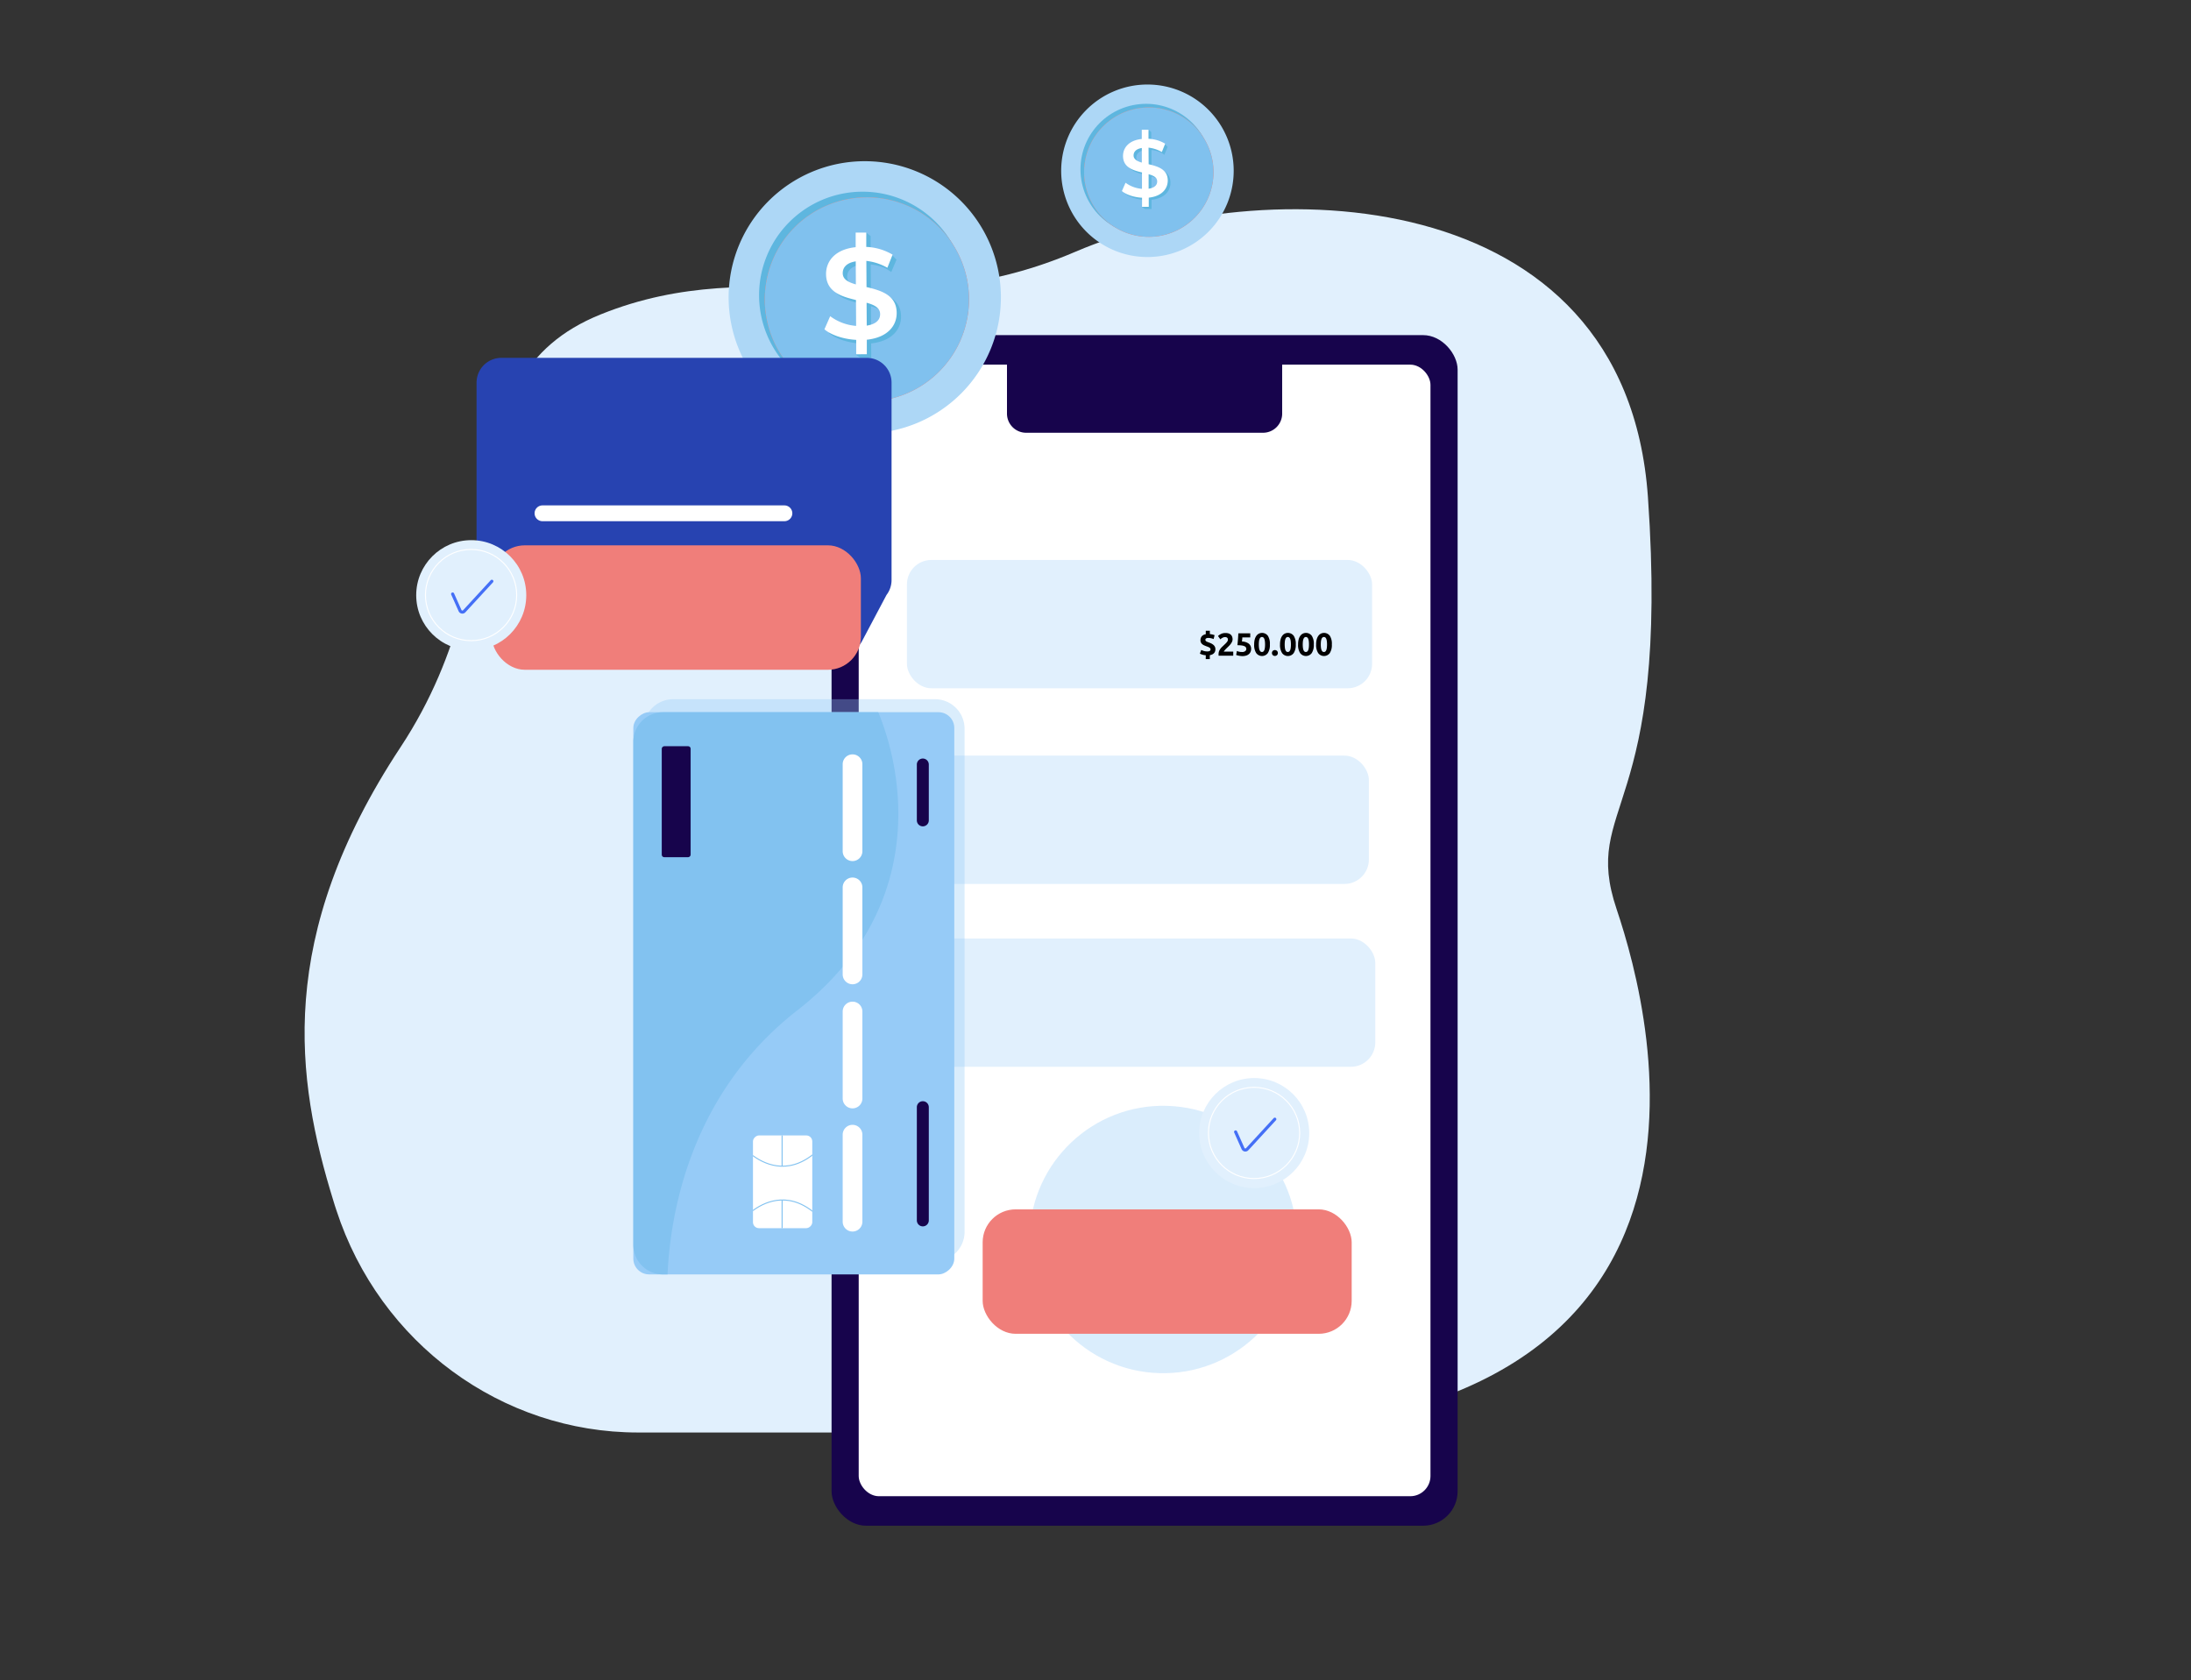 <svg id="Capa_1" data-name="Capa 1" xmlns="http://www.w3.org/2000/svg" xmlns:xlink="http://www.w3.org/1999/xlink" viewBox="0 0 1077 826"><rect x="0" y="0" width="1077" height="826" fill="#333333" stroke="none"/><defs><style>.cls-1,.cls-12,.cls-13,.cls-18,.cls-19{fill:none;}.cls-2{fill:#e1f0fd;}.cls-3{fill:#17044c;}.cls-4{fill:#fff;}.cls-5{fill:#add7f6;}.cls-6{fill:#5eb6df;}.cls-7{fill:#ff7e66;}.cls-8{fill:#80c1ee;}.cls-9{fill:#2743b1;}.cls-10,.cls-15{opacity:0.35;}.cls-11,.cls-15{fill:#96cbf7;}.cls-12{stroke:#446ff6;stroke-width:1.52px;}.cls-12,.cls-18{stroke-linecap:round;}.cls-12,.cls-13,.cls-18,.cls-19{stroke-miterlimit:10;}.cls-13{stroke:#fff;}.cls-13,.cls-18,.cls-19{stroke-width:0.5px;}.cls-14{fill:#f07e7a;}.cls-16{fill:#82c2f0;}.cls-17{clip-path:url(#clip-path);}.cls-18,.cls-19{stroke:#82c2f0;}</style><clipPath id="clip-path"><rect class="cls-1" x="361.92" y="566.37" width="45.59" height="29.15" rx="2.95" transform="translate(-196.24 965.66) rotate(-90)"/></clipPath></defs><path class="cls-2" d="M561.7,704.18H313.62c-66.86,0-126.9-43.7-148.29-109.32-.48-1.48-1-3-1.43-4.5-18.52-59.93-28.57-129.76,33-223.09s19.33-180.88,98.45-212.75,143.31,7.87,233.42-30.83S799.06,87.27,810.05,244.34s-33,150.25-15.39,202.6S871.59,717.84,561.7,704.18Z"/><rect class="cls-3" x="408.76" y="164.74" width="307.74" height="585.26" rx="16.95"/><rect class="cls-4" x="422.1" y="179.25" width="281.06" height="556.25" rx="9.94"/><path class="cls-3" d="M495.49,172H630.26a0,0,0,0,1,0,0v31.32a9.41,9.41,0,0,1-9.41,9.41H504.4a9.41,9.41,0,0,1-9.41-9.41V172.5A.5.5,0,0,1,495.49,172Z"/><path class="cls-5" d="M492,145.78a66.92,66.92,0,1,1-67.31-66.54A66.93,66.93,0,0,1,492,145.78Z"/><path class="cls-6" d="M474.87,144.81a50.87,50.87,0,1,1-51.16-50.58A50.87,50.87,0,0,1,474.87,144.81Z"/><path class="cls-7" d="M476.32,146.93A50.19,50.19,0,1,1,425.84,97,50.19,50.19,0,0,1,476.32,146.93Z"/><path class="cls-8" d="M476.32,146.93A50.19,50.19,0,1,1,425.84,97,50.19,50.19,0,0,1,476.32,146.93Z"/><path class="cls-6" d="M428.11,142.85,428,130h.06a26.57,26.57,0,0,1,6.84,1.74,22,22,0,0,1,3.21,2l.17-.4,1.95-4.63.45-1.07-2.3-2.39-1.1.5a24,24,0,0,0-9.32-2.63l0-7.06-2.21-1.76v1.77l-3,0,0,7.19c-9.92,1-14.6,6.7-14.56,13.19,0,8.84,7.63,11.09,14.7,12.76L423,162a24.49,24.49,0,0,1-12.75-4.76l-2.83,6.44c3.32,2.84,9.38,4.84,15.62,5.19l0,5.33-2.48.06,2.49,1.67,5.22,0-.05-7.12c10-1.08,14.73-6.71,14.69-13.2C442.89,146.71,435.18,144.53,428.11,142.85Zm-5.23-1.3c-3.7-1.06-6.44-2.45-6.46-5.5,0-2.8,1.88-5.1,6.4-5.83ZM428,130Zm.18,31.81-.06-11.26c3.82,1.06,6.63,2.51,6.65,5.62C434.81,158.91,432.85,161.08,428.21,161.81Z"/><path class="cls-4" d="M426.09,167l0,7.13-5.22,0,0-7.06c-6.24-.35-12.29-2.35-15.62-5.19l2.83-6.45a24.42,24.42,0,0,0,12.75,4.77l-.07-12.73c-7.08-1.68-14.66-3.92-14.71-12.77,0-6.49,4.64-12.18,14.56-13.19l0-7.19,5.21,0,0,7.06a27.28,27.28,0,0,1,12.94,3.81l-2.57,6.44a26.47,26.47,0,0,0-10.33-3.38l.08,12.86c7.07,1.67,14.78,3.86,14.83,12.7C440.81,160.31,436.07,165.94,426.09,167Zm-5.38-27.2-.06-11.33c-4.52.73-6.41,3-6.4,5.83C414.27,137.37,417,138.75,420.71,139.81Zm11.92,14.63c0-3.12-2.82-4.56-6.65-5.62l.07,11.26C430.69,159.35,432.65,157.18,432.63,154.44Z"/><path class="cls-5" d="M606.43,83.71a42.4,42.4,0,1,1-42.65-42.16A42.4,42.4,0,0,1,606.43,83.71Z"/><circle class="cls-6" cx="563.35" cy="83.29" r="32.23" transform="translate(-6.12 86.25) rotate(-8.71)"/><path class="cls-7" d="M596.5,84.44a31.8,31.8,0,1,1-32-31.62A31.8,31.8,0,0,1,596.5,84.44Z"/><path class="cls-8" d="M596.5,84.44a31.8,31.8,0,1,1-32-31.62A31.8,31.8,0,0,1,596.5,84.44Z"/><path class="cls-6" d="M566,81.86l0-8.14h0a16.81,16.81,0,0,1,4.33,1.1,13.53,13.53,0,0,1,2,1.27l.11-.25,1.23-2.94.29-.67-1.46-1.52-.7.32a15.17,15.17,0,0,0-5.9-1.67l0-4.47-1.4-1.12V64.9h-1.91l0,4.55c-6.29.64-9.25,4.25-9.23,8.36,0,5.6,4.84,7,9.32,8.09l.05,8.06a15.51,15.51,0,0,1-8.08-3L552.85,95c2.11,1.8,5.94,3.07,9.89,3.29l0,3.38-1.57,0,1.58,1.05h3.3l0-4.52c6.32-.68,9.33-4.24,9.3-8.36C575.32,84.3,570.43,82.92,566,81.86ZM562.64,81c-2.34-.67-4.08-1.55-4.09-3.48,0-1.78,1.19-3.24,4.05-3.7Zm3.27-7.32ZM566,93.87l0-7.14c2.42.67,4.2,1.59,4.21,3.57C570.2,92,569,93.41,566,93.87Z"/><path class="cls-4" d="M564.68,97.16l0,4.52-3.3,0,0-4.48c-4-.22-7.79-1.48-9.9-3.29l1.79-4.08a15.58,15.58,0,0,0,8.08,3l0-8.06c-4.48-1.06-9.29-2.49-9.32-8.09,0-4.11,2.94-7.72,9.22-8.36l0-4.56h3.3l0,4.47a17.26,17.26,0,0,1,8.2,2.41l-1.63,4.08a16.86,16.86,0,0,0-6.55-2.14l.05,8.15c4.48,1.06,9.37,2.44,9.4,8C574,92.92,571,96.48,564.68,97.16Zm-3.41-17.23,0-7.18c-2.86.46-4.06,1.92-4.05,3.7S558.93,79.26,561.27,79.93Zm7.55,9.27c0-2-1.79-2.89-4.21-3.56l0,7.13C567.59,92.31,568.83,90.93,568.82,89.2Z"/><path class="cls-9" d="M438.25,188.09a12.17,12.17,0,0,0-12.17-12.18H246.44a12.18,12.18,0,0,0-12.18,12.18v97.07a12.17,12.17,0,0,0,12.18,12.17H394.49l13.94,19c4.34,5.92,11.84,5.37,15.28-1.11l12.05-22.74a12.08,12.08,0,0,0,2.49-7.31Z"/><path class="cls-4" d="M385.58,256.21H266.67a3.89,3.89,0,0,1-3.89-3.89h0a3.89,3.89,0,0,1,3.89-3.88H385.58a3.89,3.89,0,0,1,3.89,3.88h0A3.89,3.89,0,0,1,385.58,256.21Z"/><g class="cls-10"><circle class="cls-11" cx="571.77" cy="609.28" r="65.73" transform="translate(-54.57 1162.31) rotate(-88.26)"/></g><circle class="cls-2" cx="616.51" cy="556.99" r="27.05"/><path class="cls-12" d="M607.37,556.42l3.63,8.14a1.26,1.26,0,0,0,2.08.34l13.56-14.74"/><circle class="cls-13" cx="616.44" cy="556.92" r="22.42"/><rect class="cls-14" x="483.03" y="594.49" width="181.4" height="61.17" rx="16.21"/><rect class="cls-14" x="241.77" y="268.07" width="181.4" height="61.17" rx="16.21"/><rect class="cls-2" x="445.81" y="275.26" width="228.65" height="63.08" rx="12"/><rect class="cls-2" x="444.23" y="371.44" width="228.65" height="63.08" rx="12"/><rect class="cls-2" x="447.38" y="461.33" width="228.65" height="63.08" rx="12"/><path class="cls-15" d="M316.37,358.25V605.52a14.56,14.56,0,0,0,14.55,14.55H459.6a14.56,14.56,0,0,0,14.55-14.55V358.25a14.55,14.55,0,0,0-14.55-14.54H330.92A14.55,14.55,0,0,0,316.37,358.25Z"/><rect class="cls-11" x="252.03" y="409.4" width="276.36" height="157.77" rx="7.75" transform="translate(-98.08 878.49) rotate(-90)"/><path class="cls-16" d="M325.87,350.11a14.54,14.54,0,0,0-14.55,14.54V611.92a14.55,14.55,0,0,0,14.55,14.55h2.27c1.37-30.27,11.29-88.92,63.82-129.84,60.45-47.09,54.54-110.37,39.77-146.52Z"/><rect class="cls-4" x="361.92" y="566.37" width="45.59" height="29.15" rx="2.95" transform="translate(-196.24 965.66) rotate(-90)"/><rect class="cls-3" x="305.11" y="387" width="54.56" height="14.2" rx="1.22" transform="translate(-61.71 726.49) rotate(-90)"/><path class="cls-4" d="M423.91,557.78v42.77a4.84,4.84,0,0,1-4.84,4.84h0a4.84,4.84,0,0,1-4.84-4.84V557.78a4.84,4.84,0,0,1,4.84-4.84h0A4.84,4.84,0,0,1,423.91,557.78Z"/><path class="cls-4" d="M423.91,497.23V540a4.84,4.84,0,0,1-4.84,4.84h0a4.84,4.84,0,0,1-4.84-4.84V497.23a4.84,4.84,0,0,1,4.84-4.84h0A4.83,4.83,0,0,1,423.91,497.23Z"/><path class="cls-4" d="M423.91,436.22V479a4.84,4.84,0,0,1-4.84,4.84h0a4.84,4.84,0,0,1-4.84-4.84V436.22a4.84,4.84,0,0,1,4.84-4.84h0A4.84,4.84,0,0,1,423.91,436.22Z"/><path class="cls-4" d="M423.91,375.67v42.77a4.84,4.84,0,0,1-4.84,4.84h0a4.84,4.84,0,0,1-4.84-4.84V375.67a4.84,4.84,0,0,1,4.84-4.84h0A4.84,4.84,0,0,1,423.91,375.67Z"/><path class="cls-3" d="M456.56,544.27v55.64a2.94,2.94,0,0,1-2.94,2.94h0a2.94,2.94,0,0,1-2.94-2.94V544.27a2.94,2.94,0,0,1,2.94-2.94h0A2.94,2.94,0,0,1,456.56,544.27Z"/><path class="cls-3" d="M456.56,375.82v27.45a2.94,2.94,0,0,1-2.94,2.94h0a2.93,2.93,0,0,1-2.94-2.94V375.82a2.93,2.93,0,0,1,2.94-2.94h0A2.94,2.94,0,0,1,456.56,375.82Z"/><g class="cls-17"><path class="cls-18" d="M369.64,595.43c5.19-4,17-10.44,30.41.54"/><line class="cls-19" x1="384.45" y1="606.68" x2="384.45" y2="589.95"/><path class="cls-18" d="M369.64,567.73c5.19,4,17,10.44,30.41-.54"/><line class="cls-19" x1="384.45" y1="556.48" x2="384.45" y2="573.2"/></g><path d="M592.71,322.11a7.65,7.65,0,0,1-1.85-.36c-.47-.17-.82-.32-1.05-.43l.67-1.81a8.29,8.29,0,0,0,1.3.49,5.62,5.62,0,0,0,1.6.22,2.38,2.38,0,0,0,1.31-.26.87.87,0,0,0,.35-.73.93.93,0,0,0-.14-.51,1.4,1.4,0,0,0-.41-.39,4.13,4.13,0,0,0-.67-.34l-.94-.35c-.34-.13-.68-.26-1-.42a3.8,3.8,0,0,1-.89-.55,2.42,2.42,0,0,1-.64-.81,2.58,2.58,0,0,1-.25-1.16,3.37,3.37,0,0,1,.15-1,2.79,2.79,0,0,1,.46-.87,2.76,2.76,0,0,1,.82-.67,4.09,4.09,0,0,1,1.18-.4v-1.7h2v1.64a7.93,7.93,0,0,1,1.4.24,5.27,5.27,0,0,1,.93.31l-.49,1.89a6.41,6.41,0,0,0-1.19-.38,6,6,0,0,0-1.43-.16,1.87,1.87,0,0,0-1.08.25.8.8,0,0,0-.33.66.88.88,0,0,0,.43.76,3.69,3.69,0,0,0,.53.27c.22.09.48.19.78.29a13.82,13.82,0,0,1,1.27.55,5.2,5.2,0,0,1,1,.69,2.94,2.94,0,0,1,.67.9,2.87,2.87,0,0,1,.24,1.21,3.34,3.34,0,0,1-.14.94,2.3,2.3,0,0,1-.47.85,2.77,2.77,0,0,1-.85.68,4.26,4.26,0,0,1-1.29.41V324h-2Z"/><path d="M605.88,314.23a3,3,0,0,1-.23,1.15,5.68,5.68,0,0,1-.61,1.06,7.75,7.75,0,0,1-.85,1c-.31.32-.62.61-.92.9l-.5.49c-.19.19-.36.37-.53.56s-.31.36-.44.53a1.47,1.47,0,0,0-.25.4h4.66v2H599a2.59,2.59,0,0,1,0-.44v-.38a3.85,3.85,0,0,1,.24-1.38,5.11,5.11,0,0,1,.64-1.17,7,7,0,0,1,.88-1l1-.95.71-.68a7.73,7.73,0,0,0,.57-.63,3,3,0,0,0,.4-.61,1.55,1.55,0,0,0,.14-.62,1.14,1.14,0,0,0-.39-1,1.61,1.61,0,0,0-1-.28,2.26,2.26,0,0,0-.79.13,3.78,3.78,0,0,0-.67.32,4.05,4.05,0,0,0-.53.36l-.32.29-1.16-1.63a6,6,0,0,1,1.6-1.07,4.78,4.78,0,0,1,2-.41,5.29,5.29,0,0,1,1.64.22A2.86,2.86,0,0,1,605,312a2.4,2.4,0,0,1,.66,1A3.81,3.81,0,0,1,605.88,314.23Z"/><path d="M612.63,319.06a1.62,1.62,0,0,0-.2-.81,1.47,1.47,0,0,0-.71-.59,5,5,0,0,0-1.34-.37,15.47,15.47,0,0,0-2.12-.12c.11-1,.2-2,.28-3s.13-1.95.17-2.83h5.86v2h-3.91c0,.38,0,.74-.07,1.1s-.05.65-.09.92a5.74,5.74,0,0,1,3.37,1.07A3.2,3.2,0,0,1,615,319a3.6,3.6,0,0,1-.27,1.4,2.93,2.93,0,0,1-.8,1.11,3.63,3.63,0,0,1-1.33.74,6,6,0,0,1-1.88.27,6.88,6.88,0,0,1-.89-.06,8.68,8.68,0,0,1-.89-.14l-.77-.18a2.8,2.8,0,0,1-.53-.19L608,320a7.74,7.74,0,0,0,1,.34,6.25,6.25,0,0,0,1.53.16,2.29,2.29,0,0,0,1.56-.43A1.31,1.31,0,0,0,612.63,319.06Z"/><path d="M624.22,316.79a7.26,7.26,0,0,1-1,4.22,3.53,3.53,0,0,1-5.73,0,7.26,7.26,0,0,1-1-4.22,9.78,9.78,0,0,1,.27-2.42,5.55,5.55,0,0,1,.79-1.77,3.49,3.49,0,0,1,1.24-1.1,3.54,3.54,0,0,1,4.47,1.09A7.24,7.24,0,0,1,624.22,316.79Zm-2.37,0a13.21,13.21,0,0,0-.08-1.48,5.58,5.58,0,0,0-.25-1.16,1.79,1.79,0,0,0-.47-.75,1,1,0,0,0-.73-.27,1,1,0,0,0-.73.27,1.89,1.89,0,0,0-.47.75,5,5,0,0,0-.26,1.16,13.82,13.82,0,0,0,0,3,5,5,0,0,0,.26,1.17,2,2,0,0,0,.47.75,1,1,0,0,0,.73.27,1,1,0,0,0,.73-.27,1.86,1.86,0,0,0,.47-.75,5.55,5.55,0,0,0,.25-1.17A13.27,13.27,0,0,0,621.85,316.79Z"/><path d="M628.13,321a1.33,1.33,0,0,1-.45,1.08,1.57,1.57,0,0,1-1,.37,1.55,1.55,0,0,1-1-.37,1.52,1.52,0,0,1,0-2.16,1.55,1.55,0,0,1,1-.37,1.57,1.57,0,0,1,1,.37A1.33,1.33,0,0,1,628.13,321Z"/><path d="M636.94,316.79a7.26,7.26,0,0,1-1,4.22,3.54,3.54,0,0,1-5.74,0,7.27,7.27,0,0,1-1-4.22,9.33,9.33,0,0,1,.27-2.42,5.15,5.15,0,0,1,.79-1.77,3.38,3.38,0,0,1,1.23-1.1,3.56,3.56,0,0,1,4.48,1.09A7.24,7.24,0,0,1,636.94,316.79Zm-2.38,0a13.21,13.21,0,0,0-.08-1.48,5,5,0,0,0-.25-1.16,1.7,1.7,0,0,0-.47-.75,1,1,0,0,0-.73-.27,1,1,0,0,0-.73.27,1.89,1.89,0,0,0-.47.75,5.58,5.58,0,0,0-.25,1.16,13.82,13.82,0,0,0,0,3,5.55,5.55,0,0,0,.25,1.17,2,2,0,0,0,.47.75,1,1,0,0,0,.73.27,1,1,0,0,0,.73-.27,1.76,1.76,0,0,0,.47-.75,5,5,0,0,0,.25-1.17A13.27,13.27,0,0,0,634.56,316.79Z"/><path d="M645.81,316.79a7.26,7.26,0,0,1-1,4.22,3.53,3.53,0,0,1-5.73,0,7.19,7.19,0,0,1-1-4.22,9.78,9.78,0,0,1,.27-2.42,5.34,5.34,0,0,1,.79-1.77,3.38,3.38,0,0,1,1.23-1.1,3.56,3.56,0,0,1,4.48,1.09A7.24,7.24,0,0,1,645.81,316.79Zm-2.38,0a13.36,13.36,0,0,0-.07-1.48,6.31,6.31,0,0,0-.25-1.16,1.89,1.89,0,0,0-.47-.75,1.07,1.07,0,0,0-.74-.27,1,1,0,0,0-.72.27,1.79,1.79,0,0,0-.47.75,5,5,0,0,0-.26,1.16,13.82,13.82,0,0,0,0,3,5,5,0,0,0,.26,1.17,1.86,1.86,0,0,0,.47.75,1,1,0,0,0,.72.27,1.07,1.07,0,0,0,.74-.27,2,2,0,0,0,.47-.75,6.25,6.25,0,0,0,.25-1.17A13.43,13.43,0,0,0,643.43,316.79Z"/><path d="M654.68,316.79a7.26,7.26,0,0,1-1,4.22,3.53,3.53,0,0,1-5.73,0,7.26,7.26,0,0,1-1-4.22,9.78,9.78,0,0,1,.27-2.42,5.55,5.55,0,0,1,.79-1.77,3.49,3.49,0,0,1,1.24-1.1,3.54,3.54,0,0,1,4.47,1.09A7.24,7.24,0,0,1,654.68,316.79Zm-2.37,0a13.21,13.21,0,0,0-.08-1.48,5.58,5.58,0,0,0-.25-1.16,1.79,1.79,0,0,0-.47-.75,1,1,0,0,0-.73-.27,1,1,0,0,0-.73.27,1.89,1.89,0,0,0-.47.75,5.55,5.55,0,0,0-.26,1.16,13.82,13.82,0,0,0,0,3,5.51,5.51,0,0,0,.26,1.17,2,2,0,0,0,.47.75,1,1,0,0,0,.73.27,1,1,0,0,0,.73-.27,1.86,1.86,0,0,0,.47-.75,5.55,5.55,0,0,0,.25-1.17A13.27,13.27,0,0,0,652.31,316.79Z"/><circle class="cls-2" cx="231.64" cy="292.58" r="27.05"/><path class="cls-12" d="M222.5,292l3.63,8.14a1.26,1.26,0,0,0,2.07.34l13.57-14.74"/><circle class="cls-13" cx="231.56" cy="292.51" r="22.42"/></svg>